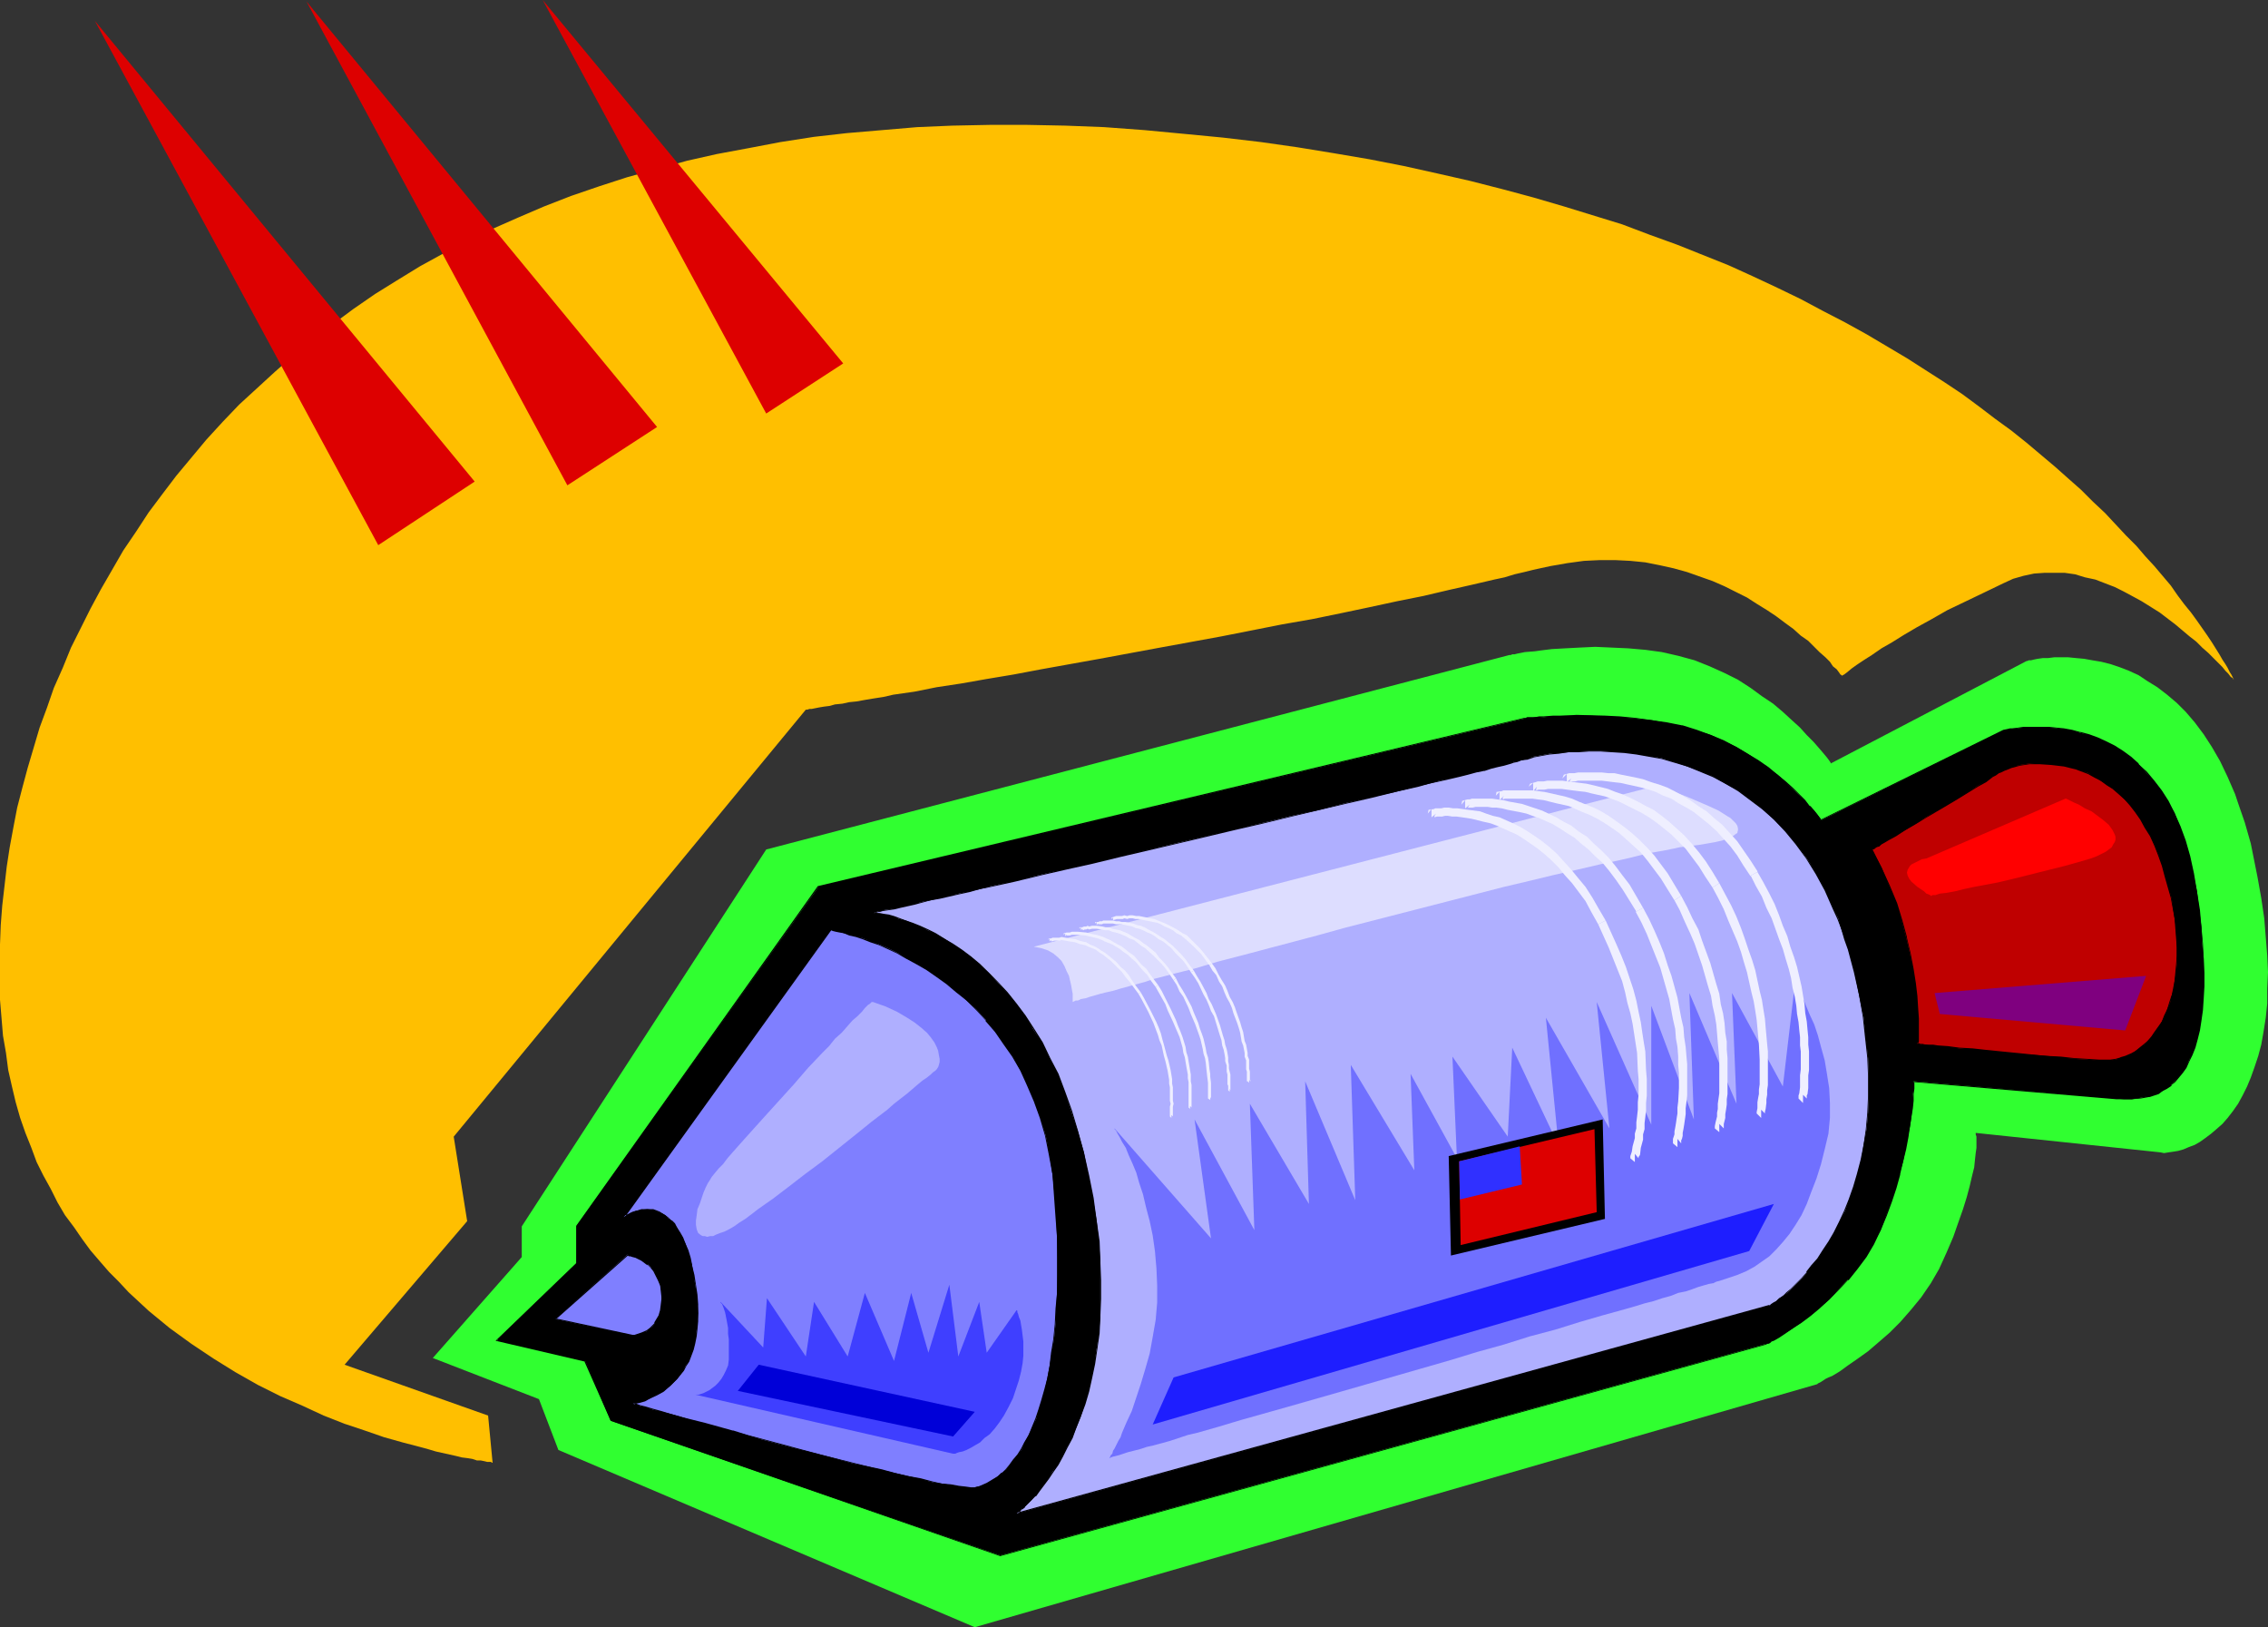 <?xml version="1.0" encoding="UTF-8" standalone="no"?>
<svg
   version="1.0"
   width="129.724mm"
   height="93.049mm"
   id="svg46"
   sodipodi:docname="Space Capsule 17.wmf"
   xmlns:inkscape="http://www.inkscape.org/namespaces/inkscape"
   xmlns:sodipodi="http://sodipodi.sourceforge.net/DTD/sodipodi-0.dtd"
   xmlns="http://www.w3.org/2000/svg"
   xmlns:svg="http://www.w3.org/2000/svg">
  <rect width="100%" height="100%" fill="#333333" stroke="none"/>
  <sodipodi:namedview
     id="namedview46"
     pagecolor="#ffffff"
     bordercolor="#000000"
     borderopacity="0.25"
     inkscape:showpageshadow="2"
     inkscape:pageopacity="0.0"
     inkscape:pagecheckerboard="0"
     inkscape:deskcolor="#d1d1d1"
     inkscape:document-units="mm" />
  <defs
     id="defs1">
    <pattern
       id="WMFhbasepattern"
       patternUnits="userSpaceOnUse"
       width="6"
       height="6"
       x="0"
       y="0" />
  </defs>
  <path
     style="fill:#30ff30;fill-opacity:1;fill-rule:evenodd;stroke:none"
     d="m 112.797,265.053 52.843,-81.455 160.63,-42.021 v 0 h 0.323 l 0.323,-0.162 h 0.485 l 0.646,-0.162 0.808,-0.162 0.808,-0.162 2.101,-0.162 1.131,-0.162 2.586,-0.323 2.909,-0.162 3.07,-0.162 3.394,-0.162 3.555,0.162 3.555,0.162 3.717,0.323 3.555,0.485 3.555,0.808 3.555,0.97 3.232,1.293 3.232,1.455 2.909,1.455 2.747,1.778 2.424,1.778 2.424,1.616 2.101,1.778 1.939,1.778 1.778,1.616 1.454,1.616 1.454,1.455 1.131,1.293 0.97,1.131 0.808,0.97 0.485,0.646 0.323,0.485 v 0.162 0 l 42.339,-22.142 h 0.162 l 0.323,-0.162 h 0.485 l 0.646,-0.162 0.808,-0.162 1.131,-0.162 h 1.131 l 1.293,-0.162 h 3.07 l 1.616,0.162 1.778,0.162 1.778,0.323 1.939,0.323 1.939,0.485 1.939,0.646 2.101,0.808 2.101,0.97 1.939,1.293 2.101,1.293 2.101,1.616 2.101,1.778 1.939,1.939 1.939,2.263 1.939,2.586 1.778,2.748 1.778,3.071 1.616,3.394 1.616,3.717 0.646,1.939 1.454,4.202 0.646,2.263 0.646,2.263 0.485,2.424 0.97,4.849 0.808,4.525 0.646,4.364 0.323,4.04 0.323,4.04 0.162,3.556 -0.162,3.556 v 3.232 l -0.323,3.071 -0.485,3.071 -0.485,2.748 -0.646,2.424 -0.808,2.424 -0.808,2.263 -0.808,1.939 -0.97,1.939 -0.97,1.778 -1.131,1.616 -1.131,1.455 -1.131,1.293 -1.293,1.131 -1.131,0.97 -1.293,0.97 -1.131,0.808 -1.131,0.646 -1.293,0.485 -1.131,0.485 -1.131,0.323 -0.97,0.162 -1.131,0.162 -0.97,0.162 -0.808,-0.162 -39.915,-4.202 v 0.162 0.162 l 0.162,0.485 v 0.646 0.808 0.97 l -0.162,1.131 -0.162,1.455 -0.162,1.616 -0.485,1.939 -0.485,2.101 -0.646,2.424 -0.808,2.586 -0.97,2.748 -1.131,3.232 -1.454,3.394 -1.616,3.556 -1.778,3.071 -2.101,3.071 -2.262,2.748 -2.262,2.586 -2.262,2.263 -2.424,2.101 -2.262,1.939 -2.262,1.616 -2.101,1.455 -1.778,1.293 -1.616,0.97 -0.808,0.323 -0.646,0.323 -0.485,0.323 -0.485,0.323 -0.323,0.162 -0.323,0.162 -0.162,0.162 v 0 l -182.123,52.526 -90.011,-38.303 -4.202,-10.99 -22.947,-8.889 19.23,-21.818 z"
     id="path1" />
  <path
     style="fill:#000000;fill-opacity:1;fill-rule:evenodd;stroke:none"
     d="m 124.593,265.053 52.358,-73.374 152.55,-36.364 h 0.323 l 0.323,-0.162 h 0.485 0.646 l 0.646,-0.162 h 0.808 0.97 l 2.101,-0.162 2.424,-0.162 h 2.586 3.07 l 3.07,0.162 3.232,0.162 3.394,0.323 3.394,0.323 3.394,0.646 3.232,0.646 3.232,0.97 3.07,0.97 2.747,1.293 2.747,1.293 2.424,1.455 2.262,1.455 2.101,1.616 2.101,1.455 1.778,1.616 1.454,1.455 1.454,1.293 1.293,1.293 0.97,1.131 0.97,0.97 0.646,0.808 0.485,0.646 0.162,0.485 0.162,0.162 39.43,-19.394 v 0 h 0.323 l 0.485,-0.162 0.646,-0.162 0.808,-0.162 h 0.97 l 1.131,-0.162 h 1.131 l 1.454,-0.162 h 1.454 l 1.454,0.162 1.616,0.162 1.616,0.162 1.778,0.323 1.778,0.485 1.778,0.485 1.778,0.646 1.939,0.808 1.778,0.97 1.778,1.131 1.778,1.293 1.778,1.455 1.616,1.778 1.616,1.778 1.616,2.101 1.454,2.424 1.454,2.424 1.131,2.909 1.131,3.071 0.97,3.394 0.808,3.717 0.808,3.879 0.485,4.04 0.485,3.717 0.162,3.556 0.323,3.232 v 3.071 2.909 l -0.162,2.748 -0.162,2.424 -0.323,2.263 -0.323,2.101 -0.485,1.939 -0.485,1.616 -0.646,1.616 -0.646,1.455 -0.646,1.293 -0.808,1.131 -0.808,1.131 -0.808,0.808 -0.808,0.808 -0.808,0.646 -0.97,0.646 -0.97,0.485 -1.939,0.646 -1.778,0.323 -1.939,0.323 h -1.778 l -1.616,-0.162 -43.794,-3.717 v 0.808 0.808 l -0.162,1.131 v 1.455 l -0.162,1.616 -0.162,1.939 -0.323,2.101 -0.485,2.263 -0.485,2.586 -0.485,2.586 -0.808,2.748 -0.808,2.909 -0.97,3.071 -1.131,3.071 -1.131,3.071 -1.616,2.909 -1.616,2.748 -1.939,2.748 -1.939,2.263 -2.101,2.263 -1.939,2.101 -2.101,1.778 -1.939,1.616 -1.939,1.455 -1.778,1.293 -1.616,0.97 -1.454,0.97 -1.131,0.646 -0.485,0.162 -0.485,0.323 -0.323,0.162 -0.162,0.162 h -0.162 v 0 l -165.64,45.738 -84.194,-29.091 -5.494,-12.929 -19.069,-4.525 17.13,-16.485 z"
     id="path2" />
  <path
     style="fill:#000000;fill-opacity:1;fill-rule:evenodd;stroke:none"
     d="m 124.755,265.053 v 0 l 52.197,-73.374 v 0.162 l 152.55,-36.526 h 0.323 0.323 0.485 0.646 l 0.646,-0.162 h 0.808 l 0.97,-0.162 h 2.101 l 2.424,-0.162 h 2.586 l 6.141,0.162 3.232,0.162 3.394,0.162 3.394,0.485 3.394,0.646 3.232,0.646 v 0 l 3.232,0.97 2.909,0.97 2.909,1.293 2.586,1.293 2.586,1.455 2.262,1.455 2.101,1.616 1.939,1.455 1.778,1.455 v 0 l 1.616,1.455 1.454,1.293 1.131,1.293 1.131,1.131 h -0.162 l 0.97,1.131 0.646,0.808 0.485,0.646 0.162,0.323 0.323,0.162 39.43,-19.233 v 0 0 l 0.808,-0.162 0.646,-0.162 0.808,-0.162 0.97,-0.162 h 1.131 1.131 l 1.454,-0.162 h 1.454 l 1.454,0.162 h 1.616 l 1.616,0.323 1.778,0.323 1.778,0.323 v 0 l 1.778,0.646 1.778,0.646 1.778,0.808 1.939,0.97 1.778,1.131 1.778,1.293 1.778,1.455 v 0 l 1.616,1.616 v 0 l 1.454,1.939 1.616,2.101 1.454,2.263 1.454,2.586 1.131,2.909 1.131,3.071 0.97,3.394 v -0.162 l 0.808,3.717 0.808,3.879 0.485,4.04 0.485,3.717 0.323,3.556 0.162,3.232 v 3.071 2.909 l -0.162,2.748 -0.162,2.424 -0.323,2.263 -0.323,2.101 -0.485,1.939 v -0.162 l -0.485,1.778 -0.646,1.616 -0.485,1.455 -0.808,1.293 -0.808,1.131 -0.646,0.97 v 0 l -0.808,0.97 -0.808,0.808 v -0.162 l -0.97,0.646 -0.97,0.646 -0.808,0.485 -1.939,0.646 v 0 l -1.778,0.485 -1.939,0.162 h -1.778 l -1.616,-0.162 -43.794,-3.556 -0.162,0.808 v 0.808 1.131 l -0.162,1.455 -0.162,1.616 -0.162,1.939 -0.323,2.101 -0.485,2.263 -0.485,2.586 -0.485,2.586 -0.808,2.748 v 0 l -0.808,2.909 -0.97,2.909 -0.97,3.071 -1.293,3.071 -1.616,3.071 -1.616,2.748 -1.939,2.586 -1.939,2.424 h 0.162 l -2.101,2.263 -2.101,1.939 v 0 l -1.939,1.778 -2.101,1.616 -1.778,1.455 -1.939,1.293 -1.616,1.131 -1.293,0.808 -1.293,0.646 -0.485,0.323 -0.323,0.162 -0.323,0.162 v 0 l -0.323,0.162 v 0.162 0 0 l -165.64,45.738 v 0 l -84.032,-29.253 v 0 l -5.656,-12.929 -19.069,-4.525 v 0.323 l 17.291,-16.647 v -8.081 l -0.162,-0.162 v 8.242 -0.162 l -17.453,16.808 19.392,4.525 h -0.162 l 5.656,12.768 84.194,29.253 165.64,-45.738 v 0 0 l 0.162,-0.162 v 0 h 0.323 l 0.323,-0.162 0.323,-0.323 0.485,-0.162 1.131,-0.646 1.454,-0.97 1.616,-1.131 1.778,-1.131 1.939,-1.455 1.939,-1.616 2.101,-1.939 v 0 l 2.101,-2.101 1.939,-2.101 h 0.162 l 1.939,-2.424 1.939,-2.586 1.616,-2.748 1.454,-3.071 1.293,-3.071 1.131,-3.071 0.97,-2.909 0.808,-2.909 v -0.162 l 0.646,-2.748 0.646,-2.586 0.485,-2.586 0.323,-2.263 0.323,-2.101 0.323,-1.939 0.162,-1.616 v -1.455 l 0.162,-1.131 v -0.808 -0.808 l -0.162,0.162 43.794,3.717 h 1.616 1.778 l 1.939,-0.162 1.778,-0.323 h 0.162 l 1.939,-0.646 0.808,-0.646 0.97,-0.485 0.97,-0.646 v -0.162 l 0.808,-0.646 0.808,-0.97 v 0 l 0.808,-0.97 0.808,-1.131 0.646,-1.455 0.646,-1.293 0.646,-1.616 0.485,-1.778 v 0 l 0.485,-1.939 0.323,-2.101 0.323,-2.263 0.162,-2.424 0.162,-2.748 v -2.909 l -0.162,-3.071 -0.162,-3.232 -0.323,-3.556 -0.323,-3.717 -0.646,-4.04 -0.646,-3.879 -0.808,-3.717 v 0 l -0.97,-3.394 -1.131,-3.071 -1.293,-2.909 -1.293,-2.586 -1.454,-2.263 -1.616,-2.101 -1.616,-1.939 v 0 l -1.778,-1.616 v -0.162 l -1.616,-1.455 -1.778,-1.293 -1.778,-1.131 -1.939,-0.97 -1.778,-0.808 -1.778,-0.646 -1.778,-0.485 h -0.162 l -1.778,-0.485 -1.778,-0.323 -1.616,-0.162 -1.616,-0.162 h -1.454 -1.454 -1.454 -1.131 l -1.131,0.162 -0.97,0.162 h -0.808 l -0.646,0.162 -0.808,0.162 v 0 l -39.43,19.394 v 0 -0.162 0 l -0.323,-0.323 -0.485,-0.646 -0.646,-0.808 -0.808,-0.97 h -0.162 l -0.97,-1.293 -1.131,-1.131 -1.454,-1.455 -1.616,-1.455 v 0 l -1.778,-1.455 -1.939,-1.616 -2.101,-1.455 -2.424,-1.455 -2.424,-1.455 -2.747,-1.455 -2.747,-1.131 -3.07,-1.131 -3.07,-0.97 h -0.162 l -3.232,-0.646 -3.394,-0.485 -3.394,-0.485 -3.394,-0.323 -3.232,-0.162 -6.141,-0.162 -2.586,0.162 h -2.424 l -2.101,0.162 h -0.97 l -0.808,0.162 h -0.646 -0.646 -0.485 l -0.323,0.162 h -0.323 L 176.79,191.517 124.593,264.891 Z"
     id="path3" />
  <path
     style="fill:#afafff;fill-opacity:1;fill-rule:evenodd;stroke:none"
     d="m 188.749,197.335 v 0 h 0.323 0.485 l 0.646,0.162 0.808,0.162 1.131,0.162 0.97,0.323 1.293,0.485 1.454,0.323 1.454,0.646 1.616,0.646 1.616,0.808 1.778,0.808 1.778,0.97 1.939,1.293 1.939,1.293 1.939,1.455 1.939,1.616 1.939,1.778 1.939,2.101 1.939,2.101 1.939,2.424 1.939,2.586 1.778,2.909 1.939,3.071 1.616,3.232 1.778,3.556 1.454,3.879 1.454,4.04 1.454,4.364 1.293,4.525 0.97,5.01 0.97,4.849 0.808,4.849 0.485,4.525 0.323,4.364 v 4.04 4.04 3.879 l -0.323,3.556 -0.485,3.394 -0.485,3.232 -0.646,3.071 -0.646,2.909 -0.808,2.748 -0.808,2.586 -0.97,2.424 -0.97,2.263 -1.131,2.101 -0.97,1.939 -0.97,1.778 -1.131,1.455 -0.97,1.616 -0.97,1.293 -0.97,1.131 -0.808,1.131 -0.808,0.97 -0.808,0.808 -0.646,0.646 -0.646,0.485 -0.485,0.485 -0.323,0.162 -0.162,0.162 -0.162,0.162 162.893,-44.93 v 0 l 0.323,-0.162 0.323,-0.323 0.646,-0.485 0.646,-0.485 0.808,-0.646 0.97,-0.646 0.97,-0.97 0.97,-0.97 1.131,-1.131 1.131,-1.293 1.131,-1.455 1.293,-1.616 1.131,-1.778 1.293,-1.778 1.131,-2.101 1.131,-2.263 1.131,-2.263 0.97,-2.586 0.97,-2.748 0.808,-2.748 0.808,-3.071 0.485,-3.232 0.646,-3.394 0.323,-3.556 0.162,-3.717 v -4.04 l -0.162,-4.04 -0.485,-4.364 -0.485,-4.525 -0.97,-4.687 -0.97,-5.01 -0.646,-2.424 -0.646,-2.424 -0.808,-2.424 -0.808,-2.101 -0.646,-2.263 -0.97,-2.101 -1.778,-3.879 -1.939,-3.717 -2.101,-3.232 -2.262,-3.071 -2.262,-2.748 -2.586,-2.586 -2.424,-2.263 -2.586,-2.101 -2.747,-1.939 -2.747,-1.455 -2.747,-1.616 -2.747,-1.131 -2.747,-0.97 -2.747,-0.97 -2.747,-0.808 -2.747,-0.485 -2.747,-0.485 -2.586,-0.323 -2.586,-0.162 -2.586,-0.162 h -2.424 l -2.424,0.162 -2.101,0.162 -2.101,0.162 -1.939,0.162 -1.778,0.323 -1.778,0.323 -1.454,0.485 -1.293,0.323 -0.646,0.162 -0.808,0.162 -0.97,0.323 -1.131,0.323 -1.454,0.323 -1.293,0.323 -1.616,0.485 -1.616,0.323 -1.778,0.485 -1.939,0.485 -2.101,0.485 -2.101,0.485 -2.262,0.646 -2.262,0.485 -5.01,1.293 -5.171,1.131 -5.656,1.293 -5.656,1.455 -5.979,1.293 -5.979,1.455 -6.302,1.455 -12.282,2.909 -12.443,2.909 -5.979,1.455 -5.818,1.293 -5.656,1.293 -5.333,1.293 -5.171,1.131 -2.424,0.646 -2.262,0.485 -2.262,0.485 -2.101,0.485 -2.101,0.485 -1.939,0.485 -1.778,0.323 -1.778,0.485 -1.454,0.323 -1.454,0.323 -1.293,0.323 -1.131,0.162 -1.131,0.162 -0.808,0.323 h -0.646 l -0.485,0.162 -0.323,0.162 z"
     id="path4" />
  <path
     style="fill:#000000;fill-opacity:1;fill-rule:evenodd;stroke:none"
     d="m 188.749,197.174 v 0.162 0 l 0.323,0.162 h 0.485 l 0.646,0.162 0.808,0.162 1.131,0.162 h -0.162 l 1.131,0.323 1.293,0.323 1.293,0.485 1.616,0.646 1.454,0.646 1.778,0.646 1.616,0.97 1.939,0.97 1.778,1.131 1.939,1.455 1.939,1.455 1.939,1.616 v -0.162 l 2.101,1.939 1.939,1.939 1.939,2.263 h -0.162 l 1.939,2.263 1.939,2.748 1.939,2.748 1.778,3.071 1.778,3.394 1.616,3.394 1.454,3.879 1.616,4.04 1.293,4.364 1.293,4.687 v -0.162 l 0.97,5.01 0.97,4.849 0.808,4.849 0.485,4.525 0.323,4.364 0.162,4.04 v 4.04 l -0.162,3.879 -0.323,3.556 -0.323,3.394 -0.646,3.232 -0.646,3.071 -0.646,2.909 v 0 l -0.808,2.748 -0.808,2.424 -0.97,2.424 -0.97,2.263 -0.97,2.101 -1.131,1.939 -0.97,1.778 -0.97,1.616 -1.131,1.616 -0.97,1.131 -0.97,1.293 -0.808,1.131 v 0 l -0.808,0.808 -0.808,0.808 -0.646,0.646 v 0 l -0.485,0.485 v 0.162 l -0.485,0.323 v 0 l -0.323,0.162 -0.323,0.323 v 0 l -0.323,0.323 163.216,-44.93 v -0.162 0 h 0.323 l 0.485,-0.323 0.485,-0.485 0.646,-0.485 0.808,-0.646 0.97,-0.808 v 0 l 0.97,-0.97 2.101,-2.101 1.131,-1.293 h 0.162 l 1.131,-1.455 1.131,-1.455 1.293,-1.939 1.293,-1.778 1.131,-2.101 1.131,-2.101 0.97,-2.424 1.131,-2.586 0.97,-2.586 0.808,-2.909 v 0 l 0.808,-3.071 0.485,-3.232 0.485,-3.394 0.323,-3.556 0.162,-3.717 v -4.04 l -0.162,-4.04 -0.323,-4.364 -0.646,-4.525 -0.808,-4.687 -0.97,-5.01 -0.646,-2.424 v -0.162 l -0.646,-2.424 -0.808,-2.263 -0.808,-2.263 -0.808,-2.101 -0.808,-2.101 -1.778,-3.879 -1.939,-3.717 -2.262,-3.232 -2.101,-3.071 -2.424,-2.909 v 0 l -2.424,-2.586 -2.586,-2.263 v 0 l -2.586,-2.101 -2.586,-1.778 -2.747,-1.616 -2.747,-1.455 -2.747,-1.293 -2.909,-0.97 -2.747,-0.97 -2.747,-0.646 v 0 l -2.747,-0.646 -2.747,-0.485 -2.586,-0.323 -2.586,-0.162 h -2.586 -2.424 -2.424 l -2.101,0.162 -2.101,0.162 -1.939,0.323 -1.778,0.323 -1.778,0.323 v 0 l -1.454,0.323 v 0 l -1.293,0.323 v 0 l -0.646,0.162 -0.97,0.323 -0.808,0.162 -1.293,0.323 h 0.162 l -1.454,0.323 -1.293,0.323 h -0.162 l -1.454,0.485 v 0 l -1.616,0.323 -1.778,0.485 h -0.162 l -1.939,0.485 h 0.162 l -2.101,0.485 v 0 l -2.101,0.646 v 0 l -2.262,0.485 -2.262,0.485 -5.01,1.293 -5.171,1.131 -5.656,1.455 -11.635,2.748 -5.979,1.455 -6.302,1.293 -12.282,3.071 -12.443,2.748 -5.979,1.455 -5.818,1.293 -5.656,1.455 -5.333,1.131 -5.171,1.293 -2.424,0.485 -2.262,0.485 -2.262,0.646 -2.101,0.323 -2.101,0.485 -1.939,0.485 -1.778,0.485 -1.778,0.323 -1.454,0.323 -1.454,0.323 -1.293,0.323 -1.131,0.323 -1.131,0.162 -0.808,0.162 -0.646,0.162 h -0.485 l -0.323,0.162 h -0.162 v 0.162 h 0.162 0.323 l 0.485,-0.162 0.646,-0.162 0.808,-0.162 1.131,-0.162 1.131,-0.162 1.293,-0.323 1.454,-0.323 1.454,-0.323 1.778,-0.485 1.778,-0.485 1.939,-0.323 2.101,-0.485 2.101,-0.485 2.262,-0.485 2.262,-0.646 2.424,-0.485 5.171,-1.131 5.333,-1.293 5.656,-1.293 5.818,-1.293 5.979,-1.455 12.443,-2.909 12.282,-2.909 6.302,-1.455 5.979,-1.455 11.635,-2.748 5.656,-1.293 5.171,-1.293 5.01,-1.131 2.262,-0.646 2.262,-0.485 v 0 l 2.101,-0.485 v 0 l 2.101,-0.485 v 0 l 1.939,-0.485 v 0 l 1.778,-0.485 1.616,-0.323 h 0.162 l 1.454,-0.485 v 0 l 1.293,-0.323 1.454,-0.323 v 0 l 1.131,-0.323 0.97,-0.323 0.808,-0.162 0.808,-0.323 h -0.162 l 1.293,-0.162 h 0.162 l 1.454,-0.485 h -0.162 l 1.778,-0.323 1.778,-0.323 1.939,-0.162 2.101,-0.323 h 2.101 l 2.424,-0.162 h 2.424 l 2.586,0.162 2.586,0.162 2.586,0.323 2.747,0.485 2.747,0.485 v 0 l 2.747,0.808 2.747,0.808 2.747,1.131 2.747,1.131 2.747,1.455 2.747,1.616 2.586,1.939 2.586,1.939 v 0 l 2.586,2.263 2.424,2.586 v 0 l 2.262,2.748 2.262,3.071 2.101,3.394 1.939,3.556 1.778,4.04 0.97,2.101 0.808,2.101 0.646,2.263 0.808,2.263 0.646,2.424 v 0 l 0.646,2.424 1.131,5.01 0.808,4.687 0.485,4.525 0.485,4.364 0.162,4.04 v 4.04 l -0.162,3.717 -0.323,3.556 -0.485,3.394 -0.646,3.232 -0.808,3.071 v 0 l -0.808,2.748 -0.97,2.748 -0.97,2.424 -1.131,2.424 -1.131,2.263 -1.131,1.939 -1.293,1.939 -1.131,1.778 -1.293,1.455 -1.131,1.455 h 0.162 l -1.131,1.293 -2.262,2.263 -0.97,0.808 v 0 l -0.808,0.808 -0.808,0.485 -0.646,0.646 -0.646,0.323 -0.485,0.323 -0.162,0.162 -0.162,0.162 v -0.162 l -162.731,44.93 0.162,0.162 v 0 0 l 0.323,-0.162 0.323,-0.323 v 0 l 0.323,-0.485 v 0.162 l 0.646,-0.485 v -0.162 l 0.646,-0.646 0.808,-0.808 0.808,-0.808 h 0.162 l 0.808,-1.131 0.97,-1.293 0.97,-1.293 0.97,-1.455 1.131,-1.616 0.97,-1.778 0.97,-1.939 1.131,-2.101 0.808,-2.263 0.97,-2.424 0.97,-2.586 0.808,-2.748 v 0 l 0.646,-2.909 0.646,-3.071 0.485,-3.232 0.485,-3.394 0.162,-3.556 0.162,-3.879 v -4.04 l -0.162,-4.04 -0.162,-4.364 -0.646,-4.525 -0.646,-4.849 -0.97,-4.849 -1.131,-5.01 v 0 l -1.293,-4.687 -1.293,-4.364 -1.454,-4.04 -1.454,-3.879 -1.778,-3.394 -1.616,-3.394 -1.939,-3.071 -1.778,-2.748 -1.939,-2.586 -1.939,-2.424 v 0 l -2.101,-2.263 -1.939,-1.939 -1.939,-1.939 v 0 l -1.939,-1.616 -1.939,-1.455 -1.939,-1.293 -1.939,-1.131 -1.778,-1.131 -1.616,-0.808 -1.778,-0.808 -1.616,-0.646 -1.454,-0.485 -1.293,-0.485 -1.293,-0.485 -1.131,-0.323 v 0 l -1.131,-0.162 -0.808,-0.162 h -0.646 l -0.485,-0.162 h -0.323 v 0 0.162 z"
     id="path5" />
  <path
     style="fill:#7f7fff;fill-opacity:1;fill-rule:evenodd;stroke:none"
     d="m 134.774,263.113 44.763,-62.061 h 0.162 0.323 l 0.646,0.162 0.808,0.162 0.97,0.323 1.293,0.323 1.454,0.323 1.454,0.485 1.616,0.646 1.778,0.646 1.939,0.808 1.939,0.97 2.101,1.131 2.101,1.131 2.101,1.293 2.262,1.455 2.101,1.616 2.262,1.778 2.101,1.939 2.101,1.939 2.101,2.263 1.939,2.424 1.939,2.586 1.939,2.909 1.616,2.909 1.616,3.232 1.454,3.394 1.293,3.717 1.131,3.879 0.808,4.04 0.646,4.364 0.485,4.687 0.323,4.525 0.162,4.364 0.162,4.202 v 3.879 l -0.162,3.879 -0.162,3.394 -0.162,3.394 -0.323,3.232 -0.485,2.909 -0.485,2.909 -0.485,2.586 -0.485,2.424 -0.646,2.263 -0.646,2.101 -0.646,2.101 -0.808,1.778 -0.808,1.616 -0.808,1.616 -0.646,1.455 -0.97,1.293 -0.808,1.131 -0.808,0.97 -0.808,0.97 -0.97,0.808 -0.808,0.646 -0.808,0.646 -0.808,0.485 -0.646,0.485 -1.454,0.485 -1.293,0.323 -0.323,0.162 h -0.485 l -1.131,-0.162 -1.454,-0.162 -1.778,-0.323 -1.939,-0.323 -2.101,-0.323 -2.424,-0.646 -2.747,-0.646 -2.747,-0.646 -2.909,-0.646 -3.07,-0.808 -3.232,-0.646 -6.464,-1.778 -6.626,-1.616 -6.626,-1.778 -3.232,-0.97 -3.07,-0.808 -2.909,-0.808 -2.909,-0.808 -2.747,-0.646 -2.424,-0.808 -2.262,-0.646 -2.101,-0.485 -1.939,-0.485 -1.454,-0.485 -1.293,-0.323 -0.808,-0.323 h -0.323 l -0.323,-0.162 h -0.162 v 0 h 0.162 l 0.646,-0.162 0.808,-0.162 0.97,-0.323 1.293,-0.485 1.454,-0.808 1.454,-0.808 1.454,-1.131 1.454,-1.455 1.293,-1.778 0.485,-0.97 0.646,-1.131 0.485,-1.131 0.485,-1.293 0.323,-1.293 0.323,-1.616 0.162,-1.455 0.162,-1.778 0.162,-1.778 -0.162,-1.939 -0.162,-2.101 -0.323,-2.101 -0.323,-2.101 -0.323,-1.939 -0.485,-1.778 -0.485,-1.616 -0.485,-1.455 -0.646,-1.293 -0.646,-1.131 -0.485,-0.97 -0.646,-0.808 -0.646,-0.808 -0.646,-0.485 -0.646,-0.646 -1.293,-0.646 -1.454,-0.485 -1.131,-0.162 -1.293,0.162 -0.97,0.162 -0.97,0.323 -0.808,0.485 -0.646,0.323 -0.323,0.162 z"
     id="path6" />
  <path
     style="fill:#000000;fill-opacity:1;fill-rule:evenodd;stroke:none"
     d="m 134.774,263.113 0.162,0.162 44.763,-62.223 h -0.162 0.162 l 0.323,0.162 0.646,0.162 0.808,0.162 0.97,0.162 v 0 l 1.131,0.485 1.454,0.323 1.454,0.485 1.616,0.646 1.939,0.646 1.778,0.808 2.101,0.97 1.939,1.131 2.101,1.131 2.262,1.293 2.101,1.455 2.262,1.616 2.101,1.778 2.262,1.778 v 0 l 2.101,2.101 2.101,2.263 h -0.162 l 2.101,2.424 1.778,2.586 1.939,2.748 1.778,3.071 1.454,3.232 1.454,3.394 1.293,3.556 1.131,3.879 v 0 l 0.808,4.04 0.808,4.364 0.323,4.687 0.323,4.525 0.323,4.364 v 4.202 3.879 3.879 l -0.323,3.394 -0.162,3.394 -0.323,3.232 -0.485,2.909 -0.323,2.909 -0.485,2.586 -0.646,2.424 -0.646,2.263 v 0 l -0.646,2.101 -0.646,1.939 -0.808,1.939 -0.646,1.616 -0.97,1.616 -0.646,1.293 -0.808,1.293 -0.97,1.131 -0.808,1.131 v 0 l -0.808,0.97 -0.808,0.808 v -0.162 l -0.808,0.808 -0.808,0.485 -0.808,0.485 -0.808,0.485 -1.454,0.646 h 0.162 l -1.293,0.323 h -0.323 -0.485 l -1.131,-0.162 -1.454,-0.162 -1.778,-0.323 -1.939,-0.162 -2.101,-0.485 -2.424,-0.646 -2.747,-0.485 -2.747,-0.646 -2.909,-0.808 -3.07,-0.646 -3.232,-0.808 -6.464,-1.616 v 0 l -6.626,-1.778 -6.626,-1.778 -3.07,-0.808 -3.07,-0.97 h -0.162 l -2.909,-0.808 v 0 l -2.909,-0.808 -2.586,-0.646 -2.586,-0.646 -2.262,-0.646 -2.101,-0.646 -1.778,-0.485 -1.616,-0.485 -1.293,-0.323 -0.808,-0.323 v 0 h -0.323 l -0.323,-0.162 v 0 h -0.162 v 0 0.323 h 0.162 l 0.646,-0.162 0.808,-0.162 v 0 l 1.131,-0.323 1.131,-0.646 1.454,-0.646 1.454,-0.808 1.454,-1.293 v 0 l 1.454,-1.455 v 0 l 1.454,-1.778 0.485,-0.97 0.646,-0.97 0.485,-1.293 0.485,-1.293 0.323,-1.293 v 0 l 0.323,-1.616 0.162,-1.455 0.162,-1.778 v -1.778 -1.939 l -0.162,-2.101 -0.323,-2.101 -0.323,-2.101 -0.485,-1.939 v -0.162 l -0.323,-1.616 -0.485,-1.616 -0.646,-1.455 -0.485,-1.293 -0.646,-1.131 -0.646,-0.97 -0.485,-0.97 -0.646,-0.646 h -0.162 l -0.646,-0.646 v 0 l -0.646,-0.485 -1.293,-0.808 -1.293,-0.485 h -0.162 -1.131 -1.293 l -0.97,0.323 h -0.162 l -0.97,0.323 -0.646,0.323 -0.646,0.323 -0.485,0.323 v 0.162 0.162 l 0.162,-0.162 v 0 l 0.485,-0.162 0.485,-0.323 0.808,-0.485 0.97,-0.323 v 0 l 0.97,-0.162 1.293,-0.162 1.131,0.162 v 0 l 1.293,0.323 1.293,0.808 0.808,0.485 v 0 l 0.646,0.646 h -0.162 l 0.646,0.646 0.646,0.808 0.646,1.131 0.485,1.131 0.646,1.293 0.485,1.293 0.485,1.616 0.485,1.778 v 0 l 0.323,1.939 0.485,2.101 0.162,2.101 0.162,2.101 0.162,1.939 -0.162,1.778 v 1.778 l -0.323,1.455 -0.323,1.616 v -0.162 l -0.323,1.293 -0.485,1.293 -0.485,1.293 -0.485,1.131 -0.646,0.97 -1.293,1.616 v 0 l -1.454,1.455 v 0 l -1.454,1.131 -1.454,0.97 -1.293,0.646 -1.293,0.485 -1.131,0.323 h 0.162 l -0.808,0.162 -0.646,0.162 h -0.162 v 0.323 0 0 h 0.162 0.323 l 0.323,0.162 h -0.162 l 0.97,0.162 1.293,0.485 1.454,0.323 1.778,0.646 2.101,0.485 2.262,0.646 2.586,0.808 2.586,0.646 2.909,0.808 h 0.162 l 2.909,0.808 v 0 l 3.07,0.808 3.232,0.808 6.464,1.778 6.626,1.778 h 0.162 l 6.464,1.616 3.232,0.808 3.07,0.808 2.909,0.646 2.747,0.646 2.747,0.646 2.424,0.485 2.101,0.485 1.939,0.323 1.778,0.323 1.454,0.162 1.131,0.162 h 0.485 l 0.323,-0.162 1.293,-0.323 v 0 l 1.454,-0.485 0.808,-0.485 0.808,-0.485 0.808,-0.646 0.808,-0.646 v -0.162 l 0.808,-0.808 0.808,-0.808 h 0.162 l 0.808,-1.131 0.808,-1.131 0.808,-1.293 0.808,-1.455 0.808,-1.455 0.808,-1.616 0.646,-1.939 0.808,-1.939 0.646,-2.263 v 0 l 0.646,-2.263 0.485,-2.424 0.485,-2.586 0.485,-2.909 0.323,-2.909 0.323,-3.232 0.323,-3.394 0.162,-3.394 0.162,-3.879 v -3.879 l -0.162,-4.202 -0.162,-4.364 -0.323,-4.525 -0.485,-4.687 -0.646,-4.364 -0.97,-4.04 v 0 l -0.97,-3.879 -1.293,-3.717 -1.454,-3.394 -1.616,-3.232 -1.778,-3.071 -1.778,-2.748 -1.939,-2.586 -1.939,-2.424 h -0.162 l -2.101,-2.263 -2.101,-2.101 v 0 l -2.101,-1.939 -2.262,-1.778 -2.101,-1.616 -2.101,-1.455 -2.262,-1.293 -2.101,-1.131 -2.101,-0.97 -1.939,-0.97 -1.939,-0.808 -1.778,-0.808 -1.616,-0.485 -1.454,-0.646 -1.454,-0.323 -1.131,-0.323 h -0.162 l -0.97,-0.323 -0.808,-0.162 -0.646,-0.162 h -0.323 -0.162 l -44.925,62.223 0.162,0.162 z"
     id="path7" />
  <path
     style="fill:#7f7fff;fill-opacity:1;fill-rule:evenodd;stroke:none"
     d="m 120.069,285.094 15.514,-13.899 h 0.162 l 0.162,0.162 h 0.485 l 0.485,0.162 0.485,0.162 1.293,0.646 0.646,0.485 0.808,0.485 0.646,0.646 0.646,0.808 0.485,0.808 0.485,0.97 0.323,1.131 0.323,1.455 v 1.455 1.293 l -0.162,1.293 -0.323,1.131 -0.485,0.97 -0.485,0.808 -0.485,0.646 -0.646,0.485 -0.485,0.485 -1.293,0.485 -0.97,0.323 h -0.485 l -0.323,0.162 h -0.162 z"
     id="path8" />
  <path
     style="fill:#000000;fill-opacity:1;fill-rule:evenodd;stroke:none"
     d="m 120.069,284.932 0.162,0.162 15.514,-13.738 h -0.162 0.162 l 0.162,0.162 h 0.485 -0.162 l 0.485,0.162 0.646,0.162 1.293,0.646 0.646,0.485 0.646,0.485 v -0.162 l 0.646,0.646 v 0 l 0.646,0.808 0.485,0.97 0.485,0.97 0.485,1.131 v -0.162 l 0.162,1.455 0.162,1.455 -0.162,1.293 -0.162,1.293 v 0 l -0.323,1.131 -0.485,0.808 -0.485,0.808 h 0.162 l -0.646,0.646 -0.485,0.485 v 0 l -0.646,0.485 -1.131,0.485 -0.97,0.323 v 0 l -0.485,0.162 h -0.323 -0.162 l -16.645,-3.556 -0.162,0.162 16.806,3.717 h 0.162 l 0.323,-0.162 h 0.485 0.162 l 0.97,-0.323 1.131,-0.646 0.646,-0.323 v -0.162 l 0.485,-0.485 0.646,-0.646 0.485,-0.808 0.485,-0.97 0.323,-0.97 v -0.162 l 0.162,-1.293 v -1.293 -1.455 l -0.323,-1.455 v 0 l -0.323,-1.131 -0.485,-0.97 -0.646,-0.97 -0.485,-0.646 h -0.162 l -0.646,-0.646 v -0.162 l -0.646,-0.485 -0.808,-0.485 -1.131,-0.646 -0.646,-0.162 -0.485,-0.162 v 0 h -0.485 -0.162 -0.162 l -15.675,13.899 z"
     id="path9" />
  <path
     style="fill:#bf0000;fill-opacity:1;fill-rule:evenodd;stroke:none"
     d="m 404.646,183.598 v 0 l 0.323,-0.162 0.323,-0.162 0.323,-0.162 0.485,-0.323 0.646,-0.323 0.646,-0.485 0.808,-0.485 1.616,-0.97 2.101,-1.131 2.101,-1.293 2.262,-1.455 4.686,-2.748 2.262,-1.293 2.262,-1.455 1.939,-1.293 1.778,-0.97 1.616,-1.131 0.646,-0.323 0.485,-0.323 0.646,-0.323 0.646,-0.323 1.616,-0.646 1.778,-0.485 2.101,-0.323 h 2.262 l 2.424,0.162 2.747,0.323 2.586,0.646 2.747,0.97 1.293,0.808 1.293,0.808 1.293,0.808 1.454,0.97 1.131,0.97 1.293,1.293 1.293,1.293 1.131,1.455 1.131,1.616 0.97,1.616 1.131,1.939 0.808,1.939 0.97,2.263 0.808,2.263 0.646,2.263 0.646,2.424 0.646,2.263 0.646,4.364 0.323,2.101 0.162,4.202 v 1.778 1.939 l -0.162,1.778 -0.323,1.778 -0.162,1.616 -0.485,1.616 -0.323,1.455 -0.646,1.455 -0.485,1.293 -0.646,1.293 -0.646,1.131 -0.808,1.131 -0.808,1.131 -0.808,0.808 -0.808,0.97 -0.97,0.646 -0.97,0.646 -0.97,0.646 -1.131,0.485 -0.97,0.323 -1.131,0.323 -1.131,0.162 h -1.131 -1.293 l -2.586,-0.162 -2.747,-0.162 -2.909,-0.323 -3.232,-0.323 -6.464,-0.485 -6.464,-0.646 -2.909,-0.323 -2.909,-0.162 -2.424,-0.323 -2.262,-0.162 -0.97,-0.162 h -0.808 l -0.808,-0.162 h -0.646 -0.485 l -0.323,-0.162 h -0.323 v -0.162 l 0.162,-0.323 v -1.616 -0.646 -0.808 -1.939 l -0.162,-2.263 -0.162,-2.586 -0.323,-2.748 -0.485,-3.071 -0.646,-3.394 -0.808,-3.394 -0.97,-3.717 -1.131,-3.717 -1.616,-3.879 -1.616,-3.879 z"
     id="path10" />
  <path
     style="fill:#000000;fill-opacity:1;fill-rule:evenodd;stroke:none"
     d="m 404.808,183.598 h -0.162 0.162 v 0 h 0.162 l 0.323,-0.162 0.323,-0.323 0.646,-0.162 0.485,-0.485 0.646,-0.323 0.808,-0.485 1.778,-0.97 1.939,-1.293 2.262,-1.293 2.101,-1.293 4.686,-2.748 2.424,-1.455 2.101,-1.293 2.101,-1.293 1.778,-0.97 1.454,-1.131 0.646,-0.323 0.646,-0.485 0.485,-0.162 0.646,-0.323 1.616,-0.646 v 0 l 1.778,-0.485 2.101,-0.323 h 2.262 l 2.424,0.162 2.747,0.323 2.586,0.646 v 0 l 2.586,0.97 1.454,0.808 1.293,0.646 1.293,0.97 1.293,0.808 v 0 l 1.293,1.131 1.293,1.131 1.131,1.293 v 0 l 1.131,1.455 1.131,1.616 0.97,1.778 1.131,1.778 0.97,2.101 0.808,2.101 0.808,2.263 0.646,2.424 0.646,2.263 v 0 l 0.646,2.263 0.808,4.364 0.162,2.101 0.323,4.202 v 1.778 l -0.162,1.939 -0.162,1.778 -0.162,1.778 -0.323,1.616 -0.323,1.616 v -0.162 l -0.485,1.455 -0.485,1.616 -0.646,1.293 -0.485,1.293 -0.808,1.131 -0.808,1.131 -0.646,0.97 v 0 l -0.808,0.97 -0.97,0.808 v 0 l -0.808,0.646 -0.97,0.808 -0.97,0.485 -1.131,0.485 -1.131,0.323 h 0.162 l -1.131,0.323 -1.131,0.162 h -1.131 -1.293 l -2.586,-0.162 -2.747,-0.162 -2.909,-0.323 -3.232,-0.162 -6.464,-0.646 -6.464,-0.646 -2.909,-0.323 -2.909,-0.162 -2.424,-0.323 -2.262,-0.162 -0.97,-0.162 h -0.808 -0.808 l -0.646,-0.162 h -0.485 l -0.323,-0.162 h -0.323 l 0.162,0.162 v -0.162 l 0.162,-0.323 v -1.616 -0.646 -0.808 -1.939 l -0.162,-2.263 -0.162,-2.586 -0.323,-2.748 -0.485,-3.071 -0.646,-3.394 -0.808,-3.394 v -0.162 l -0.97,-3.556 -1.131,-3.717 -1.616,-3.879 -1.778,-3.879 -1.939,-3.879 h -0.323 l 2.101,4.04 1.778,3.879 1.454,3.879 1.293,3.717 0.97,3.556 v 0 l 0.808,3.394 0.485,3.394 0.485,3.071 0.323,2.748 0.162,2.586 0.162,2.263 v 1.939 0.808 0.646 1.616 0.323 0.323 h 0.323 0.323 l 0.485,0.162 h 0.646 l 0.808,0.162 h 0.808 l 0.97,0.162 2.262,0.162 2.424,0.162 2.909,0.323 2.909,0.323 6.464,0.646 6.464,0.485 3.232,0.323 2.909,0.162 2.747,0.162 2.586,0.323 h 1.293 1.131 l 1.131,-0.323 1.131,-0.162 v 0 l 1.131,-0.323 0.97,-0.485 0.97,-0.646 1.131,-0.646 0.808,-0.646 v -0.162 l 0.97,-0.808 0.808,-0.97 v 0 l 0.808,-0.97 0.808,-1.131 0.646,-1.131 0.646,-1.293 0.485,-1.455 0.485,-1.455 0.485,-1.455 v 0 l 0.485,-1.616 0.162,-1.616 0.323,-1.778 v -1.778 l 0.162,-1.939 v -1.778 l -0.162,-4.202 -0.323,-2.101 -0.808,-4.364 -0.485,-2.263 v 0 l -0.646,-2.424 -0.646,-2.424 -0.97,-2.263 -0.808,-2.101 -0.97,-2.101 -0.97,-1.778 -0.97,-1.778 -1.131,-1.616 -1.293,-1.455 v 0 l -1.131,-1.293 -1.293,-1.131 -1.293,-1.131 v 0 l -1.293,-0.97 -1.293,-0.808 -1.293,-0.808 -1.454,-0.646 -2.586,-1.131 h -0.162 l -2.586,-0.646 -2.747,-0.323 -2.424,-0.162 -2.262,0.162 -2.101,0.323 -1.778,0.323 h -0.162 l -1.616,0.646 -0.646,0.323 -0.485,0.323 -0.646,0.323 -0.646,0.485 -1.454,0.97 -1.778,1.131 -2.101,1.293 -2.101,1.293 -2.424,1.293 -4.525,2.909 -2.262,1.293 -2.262,1.293 -1.939,1.131 -1.778,1.131 -0.646,0.323 -0.808,0.485 -0.485,0.323 -0.485,0.323 -0.485,0.162 -0.323,0.162 -0.162,0.162 -0.162,0.162 z"
     id="path11" />
  <path
     style="fill:#7070ff;fill-opacity:1;fill-rule:evenodd;stroke:none"
     d="m 239.814,315.154 0.162,-0.162 v -0.162 l 0.162,-0.323 0.323,-0.323 0.162,-0.646 0.323,-0.485 0.323,-0.646 0.485,-0.97 0.485,-0.808 0.323,-0.97 0.97,-2.263 1.131,-2.424 0.97,-2.909 0.97,-2.909 0.97,-3.232 0.97,-3.394 0.646,-3.556 0.646,-3.717 0.323,-3.717 v -3.717 l -0.162,-3.717 -0.323,-3.717 -0.485,-3.394 -0.646,-3.071 -0.808,-3.071 -0.646,-2.748 -0.808,-2.424 -0.646,-2.263 -0.808,-1.939 -0.808,-1.778 -0.646,-1.616 -0.808,-1.293 -0.485,-0.97 -0.485,-0.808 -0.323,-0.646 -0.323,-0.323 v -0.162 l 20.846,23.758 -3.555,-25.697 12.928,23.919 -0.97,-27.313 12.766,21.657 -0.808,-26.505 10.827,25.697 -0.97,-29.253 13.736,22.788 -0.808,-20.849 10.019,18.263 -0.97,-21.98 11.958,17.293 0.97,-19.233 10.019,21.172 -2.747,-27.637 13.736,23.919 -2.747,-27.313 11.797,26.505 v -25.697 l 9.211,24.566 -0.97,-27.313 10.181,23.919 -0.97,-23.919 10.989,20.202 2.586,-21.98 v 0 l 0.162,0.162 0.162,0.162 0.162,0.323 0.323,0.485 0.162,0.485 0.808,1.293 0.646,1.616 0.808,1.939 0.97,2.101 0.808,2.424 0.646,2.424 0.808,2.909 0.485,2.909 0.485,3.071 0.162,3.232 v 3.232 l -0.323,3.394 -0.808,3.394 -0.808,3.232 -0.97,3.071 -1.131,2.909 -0.97,2.586 -1.131,2.424 -1.293,2.101 -1.293,1.939 -1.454,1.778 -1.454,1.616 -1.454,1.455 -1.616,1.131 -1.616,1.131 -1.778,0.97 -1.939,0.808 -1.939,0.646 -1.939,0.646 -0.646,0.162 -0.646,0.323 -0.97,0.162 -1.131,0.323 -1.131,0.323 -1.293,0.485 -1.454,0.485 -1.616,0.323 -1.616,0.646 -1.778,0.485 -1.939,0.646 -1.939,0.485 -2.101,0.646 -2.262,0.646 -4.686,1.293 -5.01,1.455 -5.171,1.616 -5.494,1.455 -5.656,1.778 -5.818,1.616 -5.818,1.778 -11.797,3.394 -11.797,3.394 -5.656,1.616 -5.656,1.616 -5.171,1.455 -5.171,1.455 -4.848,1.455 -2.262,0.646 -2.262,0.646 -2.101,0.485 -1.939,0.646 -1.939,0.646 -1.778,0.485 -1.778,0.485 -1.454,0.323 -1.454,0.485 -1.293,0.323 -1.293,0.323 -0.97,0.323 -0.97,0.323 -0.646,0.162 -0.646,0.162 -0.485,0.162 -0.162,0.162 z"
     id="path12" />
  <path
     style="fill:#3f3fff;fill-opacity:1;fill-rule:evenodd;stroke:none"
     d="m 150.288,301.417 h 0.162 0.162 0.485 l 0.485,-0.162 0.485,-0.162 0.646,-0.323 0.646,-0.323 0.646,-0.485 0.646,-0.485 0.646,-0.646 0.646,-0.808 0.485,-0.808 0.485,-0.97 0.485,-1.131 0.162,-1.293 v -1.455 -1.455 -1.455 l -0.162,-1.131 v -1.293 l -0.323,-1.778 -0.162,-0.808 -0.162,-0.808 -0.323,-0.97 -0.323,-0.808 -0.323,-0.323 v -0.162 l 9.211,9.859 0.808,-10.667 8.403,12.606 1.778,-11.798 7.272,11.798 3.717,-13.737 6.302,14.707 3.717,-14.707 3.717,12.929 4.525,-14.707 1.939,15.515 4.525,-11.798 1.616,10.99 6.464,-9.212 0.162,0.162 v 0.323 l 0.162,0.323 0.162,0.646 0.323,0.808 0.162,0.97 0.162,0.97 0.162,1.293 0.162,1.293 v 1.455 1.616 l -0.162,1.616 -0.323,1.778 -0.485,1.939 -0.646,1.939 -0.646,1.939 -0.97,1.939 -0.97,1.778 -0.97,1.455 -0.97,1.293 -1.131,1.293 -1.131,0.808 -0.97,0.97 -1.131,0.646 -0.808,0.485 -0.97,0.485 -0.808,0.323 -0.808,0.162 -0.485,0.162 -0.323,0.162 h -0.323 -0.162 z"
     id="path13" />
  <path
     style="fill:#ddddff;fill-opacity:1;fill-rule:evenodd;stroke:none"
     d="M 223.493,204.608 357.944,169.86 h 0.162 l 0.323,0.162 0.323,0.162 0.646,0.162 0.646,0.162 0.808,0.323 1.939,0.646 2.101,0.808 4.525,1.939 2.101,0.97 1.778,1.131 0.808,0.485 0.646,0.646 0.485,0.485 0.323,0.485 0.162,0.646 v 0.323 l -0.162,0.646 -0.485,0.323 -0.646,0.485 -0.97,0.323 -1.131,0.485 -1.454,0.323 -1.778,0.323 -1.939,0.323 -1.293,0.162 -1.293,0.162 -1.454,0.162 -1.454,0.323 -1.616,0.323 -1.778,0.323 -1.939,0.323 -1.939,0.485 -1.939,0.485 -2.101,0.485 -4.525,0.97 -4.848,1.131 -5.01,1.131 -5.333,1.293 -5.494,1.293 -5.656,1.455 -5.656,1.455 -23.27,5.98 -5.818,1.616 -5.494,1.455 -5.494,1.455 -5.494,1.455 -5.01,1.293 -4.848,1.455 -4.525,1.131 -4.363,1.131 -1.939,0.646 -1.778,0.485 -1.778,0.485 -1.778,0.485 -1.616,0.485 -1.454,0.323 -1.293,0.323 -1.131,0.323 -1.131,0.323 -0.97,0.323 -0.97,0.162 -0.646,0.323 h -0.485 l -0.323,0.162 -0.323,0.162 v 0 -1.778 l -0.162,-0.808 -0.162,-0.97 -0.485,-2.101 -0.485,-0.97 -0.485,-1.131 -0.646,-1.131 -0.808,-0.808 -0.97,-0.808 -1.131,-0.646 -1.454,-0.485 z"
     id="path14" />
  <path
     style="fill:#afafff;fill-opacity:1;fill-rule:evenodd;stroke:none"
     d="m 188.749,216.568 h -0.323 l -0.323,0.323 -0.485,0.323 -0.646,0.646 -0.646,0.808 -0.97,0.97 -1.131,0.97 -1.131,1.293 -1.131,1.293 -1.454,1.293 -1.293,1.616 -1.454,1.455 -3.07,3.232 -3.07,3.556 -6.302,6.95 -2.909,3.232 -1.454,1.616 -1.293,1.455 -1.293,1.455 -1.131,1.293 -0.97,1.293 -0.97,0.97 -0.808,0.97 -0.646,0.808 -0.485,0.808 -0.323,0.485 -0.485,0.97 -0.485,1.131 -0.808,2.424 -0.485,1.131 -0.162,1.293 -0.162,1.131 v 0.97 l 0.162,0.97 0.323,0.808 0.646,0.485 0.323,0.162 h 0.485 l 0.485,0.162 0.646,-0.162 h 0.646 l 0.646,-0.323 0.808,-0.323 0.97,-0.323 0.97,-0.485 1.131,-0.646 1.131,-0.808 1.293,-0.808 1.293,-0.97 1.454,-1.131 1.616,-1.131 1.616,-1.131 3.394,-2.586 3.555,-2.748 3.717,-2.748 7.272,-5.818 3.394,-2.748 3.394,-2.586 1.454,-1.293 1.454,-1.131 1.454,-1.131 1.131,-0.97 1.131,-0.97 0.97,-0.808 0.97,-0.646 0.808,-0.646 0.485,-0.485 0.485,-0.323 0.323,-0.323 v 0 l 0.323,-0.485 0.162,-0.485 0.162,-0.646 v -0.646 l -0.162,-0.808 -0.162,-0.97 -0.323,-0.808 -0.485,-0.97 -0.808,-1.131 -0.808,-0.97 -1.293,-1.131 -1.454,-1.131 -1.778,-1.131 -1.939,-1.131 -2.424,-1.131 z"
     id="path15" />
  <path
     style="fill:#ff0000;fill-opacity:1;fill-rule:evenodd;stroke:none"
     d="m 416.443,185.537 30.058,-12.929 v 0 h 0.162 l 0.323,0.162 0.323,0.162 0.97,0.485 1.131,0.485 1.293,0.808 1.454,0.646 1.293,0.97 1.293,0.97 1.131,0.97 0.808,1.131 0.485,0.97 0.162,0.485 v 0.646 l -0.162,0.485 -0.323,0.485 -0.323,0.646 -0.646,0.485 -0.646,0.485 -0.97,0.485 -0.97,0.485 -1.293,0.485 -2.747,0.808 -2.909,0.808 -5.818,1.455 -5.818,1.455 -2.747,0.646 -2.586,0.485 -2.586,0.485 -2.262,0.485 -1.939,0.485 -1.778,0.323 -1.454,0.162 -0.485,0.162 -0.485,0.162 h -0.485 -0.162 l -0.162,0.162 h -0.162 l -0.162,-0.162 -0.323,-0.162 -0.485,-0.162 -0.485,-0.485 -1.454,-0.97 -1.293,-1.131 -0.485,-0.646 -0.323,-0.646 -0.162,-0.646 0.162,-0.646 0.485,-0.808 0.323,-0.323 0.323,-0.162 0.646,-0.323 0.646,-0.323 0.646,-0.323 z"
     id="path16" />
  <path
     style="fill:#1e1eff;fill-opacity:1;fill-rule:evenodd;stroke:none"
     d="m 253.712,297.7 129.765,-37.495 -5.333,10.182 -128.957,37.495 z"
     id="path17" />
  <path
     style="fill:#0000d8;fill-opacity:1;fill-rule:evenodd;stroke:none"
     d="m 164.024,294.952 46.702,10.182 -4.686,5.333 -46.541,-9.859 z"
     id="path18" />
  <path
     style="fill:#efefff;fill-opacity:1;fill-rule:evenodd;stroke:none"
     d="m 309.464,176.648 0.97,-0.808 -0.323,0.485 v 0.323 l 0.485,-0.162 h 0.485 0.646 l 0.646,-0.162 h 0.646 l 0.97,0.162 h 0.97 l 1.131,0.162 1.131,0.162 0.97,0.162 1.293,0.323 1.293,0.323 1.454,0.323 1.293,0.485 2.909,1.293 1.454,0.646 1.293,0.808 3.07,2.101 1.616,1.293 1.454,1.293 1.616,1.616 1.293,1.616 1.616,1.778 1.454,1.939 1.454,1.939 1.293,2.424 1.454,2.586 v 0 l 1.616,-0.808 v 0 l -1.616,-2.748 -1.293,-2.263 -1.454,-2.263 -1.616,-1.939 -1.454,-1.778 -1.616,-1.778 -1.454,-1.616 -1.616,-1.455 -1.616,-1.293 -1.616,-1.131 -1.454,-0.97 -1.616,-0.97 -1.616,-0.808 -2.909,-1.293 -1.454,-0.323 -1.454,-0.485 -1.293,-0.485 -1.293,-0.162 -1.293,-0.162 -1.131,-0.162 -1.131,-0.162 h -0.97 l -0.97,-0.162 h -0.97 l -0.646,0.162 h -0.646 -0.646 l -0.323,0.162 -1.131,0.162 -0.162,0.808 0.808,-0.97 z"
     id="path19" />
  <path
     style="fill:#efefff;fill-opacity:1;fill-rule:evenodd;stroke:none"
     d="m 345.5,199.759 v 0 l 2.262,5.01 0.97,2.424 0.97,2.424 0.97,2.424 0.646,2.424 0.485,2.263 0.646,2.263 0.485,2.263 0.323,2.101 0.323,2.101 0.323,2.101 0.162,3.879 0.162,1.778 v 1.939 1.455 l -0.162,1.616 v 1.616 l -0.162,1.455 -0.162,1.293 v 1.293 l -0.323,1.131 v 0.97 l -0.485,1.778 -0.162,1.131 -0.162,0.485 -0.162,0.485 v 0.485 l 0.97,0.808 v -1.778 l 0.808,0.97 v -0.323 l 0.162,-0.162 0.162,-0.323 0.162,-1.455 0.485,-1.778 v -1.131 l 0.323,-1.131 v -1.293 l 0.162,-1.293 0.162,-1.455 v -1.616 l 0.162,-1.616 v -1.616 -1.939 l -0.162,-1.939 -0.162,-4.04 -0.323,-1.939 -0.323,-2.101 -0.323,-2.263 -0.485,-2.263 -0.485,-2.424 -0.646,-2.424 -0.808,-2.424 -0.808,-2.424 -0.97,-2.424 -1.131,-2.586 -2.262,-5.01 v 0 z"
     id="path20" />
  <path
     style="fill:#efefff;fill-opacity:1;fill-rule:evenodd;stroke:none"
     d="m 316.736,174.709 0.97,-0.808 -0.323,0.485 v 0.162 h 0.485 0.485 l 0.646,-0.162 h 2.586 l 0.97,0.162 h 0.97 l 1.131,0.162 1.293,0.323 2.586,0.485 1.454,0.323 1.293,0.485 1.454,0.485 2.909,1.293 1.616,0.97 1.454,0.97 1.616,0.97 1.454,1.293 1.616,1.293 1.454,1.455 1.616,1.455 1.454,1.778 1.454,1.939 1.454,2.101 2.909,4.687 1.454,-0.808 -2.909,-5.01 -1.616,-2.101 -1.454,-1.939 -1.454,-1.778 -1.616,-1.616 -1.616,-1.455 -1.454,-1.455 -1.778,-1.131 -1.616,-1.293 -1.616,-0.808 -1.616,-0.97 -3.07,-1.455 -1.454,-0.485 -1.454,-0.485 -1.454,-0.485 -2.747,-0.485 -1.293,-0.323 -1.293,-0.162 -1.131,-0.162 h -0.97 -2.747 -0.646 l -0.485,0.162 h -0.485 l -1.131,0.323 -0.162,0.808 0.808,-0.97 z"
     id="path21" />
  <path
     style="fill:#efefff;fill-opacity:1;fill-rule:evenodd;stroke:none"
     d="m 353.742,197.012 h -0.162 l 1.293,2.424 1.131,2.424 0.97,2.424 0.97,2.424 0.97,2.424 0.646,2.263 1.293,4.525 0.808,4.364 0.485,2.101 0.162,2.101 0.323,1.778 0.162,2.101 v 1.778 l 0.162,1.778 v 3.232 l -0.162,2.909 -0.162,1.293 v 1.293 l -0.162,0.97 -0.162,1.131 -0.162,0.97 -0.162,0.808 v 0.646 l -0.162,0.485 -0.162,0.485 v 0.485 0.485 l 0.97,0.808 v -1.778 l 0.808,0.97 v -0.323 -0.323 l 0.162,-0.323 0.162,-0.646 v -0.646 l 0.162,-0.808 0.162,-0.97 0.162,-1.131 0.162,-1.131 v -1.293 l 0.162,-1.293 0.162,-1.455 v -1.616 -3.232 -1.939 l -0.162,-1.778 -0.162,-1.939 -0.323,-2.101 -0.162,-2.101 -0.485,-2.101 -0.808,-4.364 -1.293,-4.687 -0.808,-2.263 -0.808,-2.586 -0.97,-2.424 -1.131,-2.586 -1.131,-2.424 -1.293,-2.424 v 0 z"
     id="path22" />
  <path
     style="fill:#efefff;fill-opacity:1;fill-rule:evenodd;stroke:none"
     d="m 324.169,172.931 0.97,-0.97 -0.323,0.485 0.162,0.323 0.323,-0.162 h 0.646 0.485 2.747 0.97 1.131 l 1.131,0.162 1.293,0.162 1.293,0.323 1.293,0.323 1.454,0.323 1.454,0.323 1.454,0.646 1.454,0.646 1.616,0.646 1.616,0.808 1.616,0.97 1.454,0.97 1.616,1.131 1.454,1.293 1.616,1.455 1.616,1.455 1.454,1.778 1.454,1.939 1.454,1.939 1.293,2.101 1.616,2.586 1.454,-0.97 -1.454,-2.424 -1.454,-2.424 -1.454,-1.939 -1.454,-1.939 -1.616,-1.778 -1.616,-1.616 -1.616,-1.455 -1.616,-1.293 -1.778,-1.293 -1.616,-1.131 -1.616,-0.97 -1.616,-0.808 -1.616,-0.646 -1.616,-0.646 -1.454,-0.646 -1.616,-0.485 -1.454,-0.323 -1.454,-0.323 -1.454,-0.323 -1.293,-0.162 -1.131,-0.162 h -1.293 -0.97 -2.747 -0.646 -0.808 l -0.323,0.162 -1.131,0.162 -0.162,0.808 0.808,-0.808 z"
     id="path23" />
  <path
     style="fill:#efefff;fill-opacity:1;fill-rule:evenodd;stroke:none"
     d="m 361.984,194.588 1.131,2.101 1.131,2.586 1.131,2.424 0.97,2.263 1.616,4.687 0.646,2.263 0.646,2.263 0.646,2.101 0.323,2.101 0.485,2.101 0.323,1.939 0.162,1.939 0.162,1.939 0.162,1.778 0.162,1.778 v 1.616 1.616 2.748 1.455 l -0.162,1.131 -0.162,1.131 v 1.131 l -0.162,0.808 v 0.808 l -0.323,1.293 -0.162,0.808 v 0.485 l 0.97,0.808 v -1.778 l 0.97,0.97 v -0.323 -0.646 l 0.323,-1.293 v -0.808 l 0.162,-0.97 0.162,-1.131 v -1.131 l 0.162,-1.131 v -1.455 -2.909 -1.616 -1.778 l -0.162,-1.778 v -1.778 l -0.323,-1.939 -0.162,-2.101 -0.323,-2.101 -0.485,-1.939 -0.323,-2.263 -0.646,-2.101 -0.646,-2.263 -0.646,-2.263 -1.778,-4.849 -0.808,-2.424 -1.293,-2.424 -1.131,-2.424 -1.293,-2.424 z"
     id="path24" />
  <path
     style="fill:#efefff;fill-opacity:1;fill-rule:evenodd;stroke:none"
     d="m 331.441,170.991 0.808,-0.97 -0.162,0.485 v 0.323 l 0.485,-0.162 h 0.646 0.646 l 0.808,-0.162 h 2.909 l 2.424,0.323 1.293,0.162 1.454,0.162 1.293,0.323 2.909,0.646 3.07,1.131 1.616,0.808 1.616,0.808 1.616,0.808 1.616,0.97 1.616,1.131 1.616,1.293 1.616,1.293 1.454,1.455 1.616,1.616 1.454,1.939 1.454,1.939 1.293,2.101 1.616,2.424 1.454,-0.97 -1.454,-2.424 -1.454,-2.263 -1.454,-1.939 -1.616,-1.939 -1.616,-1.778 -1.616,-1.455 -1.616,-1.455 -1.616,-1.293 -1.778,-1.293 -1.616,-0.808 -1.778,-0.97 -1.616,-0.808 -1.778,-0.808 -1.454,-0.485 -1.616,-0.646 -3.232,-0.808 -1.454,-0.323 -1.293,-0.162 -1.293,-0.162 -1.454,-0.162 -1.131,-0.162 h -3.232 l -0.808,0.162 h -0.646 -0.646 l -0.485,0.162 -1.131,0.323 -0.323,0.646 0.97,-0.808 z"
     id="path25" />
  <path
     style="fill:#efefff;fill-opacity:1;fill-rule:evenodd;stroke:none"
     d="m 370.225,191.84 1.131,2.101 1.293,2.586 0.97,2.424 1.939,4.525 0.808,2.263 0.646,2.263 0.646,2.101 0.97,4.364 0.485,1.939 0.323,1.939 0.323,2.101 0.162,1.778 0.323,3.556 0.162,3.232 v 2.748 1.293 1.293 l -0.162,1.131 v 0.97 l -0.162,0.808 -0.162,0.97 v 1.293 l -0.162,0.808 v 0.323 l 0.97,0.97 v -1.778 l 0.808,0.808 v -0.323 l 0.162,-0.646 0.162,-1.293 v -0.808 l 0.162,-0.97 v -0.97 l 0.162,-1.131 v -1.455 -1.293 -2.748 -1.778 l -0.162,-1.616 -0.323,-3.556 -0.162,-1.939 -0.323,-1.939 -0.323,-2.101 -0.485,-1.939 -0.97,-4.525 -0.646,-2.101 -0.808,-2.263 -0.808,-2.424 -0.808,-2.263 -0.97,-2.424 -1.131,-2.424 -1.293,-2.424 -1.293,-2.424 z"
     id="path26" />
  <path
     style="fill:#efefff;fill-opacity:1;fill-rule:evenodd;stroke:none"
     d="m 338.713,169.052 0.97,-0.808 -0.323,0.485 v 0.323 l 0.646,-0.162 h 0.485 l 0.646,-0.162 h 0.97 3.07 1.131 l 1.293,0.162 1.293,0.162 1.454,0.162 1.454,0.323 1.454,0.323 1.454,0.323 1.778,0.485 1.454,0.485 1.616,0.808 1.778,0.646 1.454,0.97 1.778,0.97 1.616,0.97 1.616,1.293 1.616,1.293 1.616,1.455 3.07,3.394 1.454,1.939 1.293,2.101 1.616,2.424 v -0.162 l 1.454,-0.808 v -0.162 l -1.454,-2.263 -1.454,-2.101 -1.454,-2.101 -3.232,-3.556 -1.778,-1.455 -1.616,-1.455 -1.778,-1.131 -1.778,-1.293 -1.616,-0.97 -1.778,-0.97 -1.616,-0.808 -1.778,-0.646 -1.616,-0.485 -1.778,-0.646 -1.454,-0.323 -1.616,-0.323 -1.616,-0.323 -1.454,-0.323 h -1.293 l -1.454,-0.162 h -1.131 -3.232 -0.808 l -0.808,0.162 h -0.646 -0.485 l -1.131,0.323 -0.323,0.808 0.97,-0.97 z"
     id="path27" />
  <path
     style="fill:#efefff;fill-opacity:1;fill-rule:evenodd;stroke:none"
     d="m 378.467,189.254 1.131,2.263 1.293,2.263 0.97,2.424 1.131,2.263 0.808,2.263 0.808,2.263 0.808,2.101 0.646,2.263 0.646,2.101 0.485,1.939 0.323,2.101 0.485,1.939 0.323,1.939 0.162,1.778 0.323,1.778 0.162,1.778 0.162,1.455 v 1.778 l 0.162,1.293 v 1.455 1.293 1.131 l -0.162,1.293 v 0.97 0.808 0.808 l -0.162,1.293 -0.162,0.485 v 0.646 l 0.97,0.97 v -1.778 l 0.808,0.808 v -0.646 l 0.162,-0.323 0.162,-1.293 v -0.808 -0.97 -0.97 l 0.162,-1.131 v -1.293 -1.293 -1.455 l -0.162,-1.455 v -1.616 l -0.162,-1.616 -0.162,-1.778 -0.323,-1.778 -0.162,-1.939 -0.323,-1.939 -0.323,-1.939 -0.485,-2.101 -0.485,-2.101 -0.646,-2.101 -0.808,-2.263 -0.646,-2.263 -0.97,-2.263 -0.808,-2.263 -0.97,-2.424 -1.131,-2.263 -1.293,-2.424 -1.293,-2.263 z"
     id="path28" />
  <path
     style="fill:#efefff;fill-opacity:1;fill-rule:evenodd;stroke:none"
     d="m 226.886,203.477 0.323,-0.323 v 0.162 l 0.162,0.162 0.485,-0.162 h 1.131 l 0.485,-0.162 1.778,0.323 1.131,0.162 0.808,0.323 0.646,0.162 0.808,0.162 0.646,0.323 0.808,0.323 0.808,0.323 0.808,0.646 0.808,0.485 0.808,0.646 0.808,0.646 0.808,0.808 0.808,0.808 0.808,0.808 0.808,1.131 0.97,1.131 0.808,1.131 0.97,1.293 0.485,-0.323 -0.97,-1.293 -0.808,-1.131 -0.808,-1.293 -0.808,-0.97 -0.97,-0.808 -0.808,-0.97 -0.97,-0.808 -0.808,-0.646 -0.808,-0.646 -0.808,-0.485 -0.97,-0.646 -0.646,-0.323 -0.808,-0.323 -0.808,-0.485 -0.808,-0.162 -0.646,-0.162 -0.808,-0.323 -1.293,-0.162 -1.778,-0.323 -0.485,0.162 h -1.131 -0.323 l -0.323,0.162 h -0.485 l -0.162,0.323 0.323,-0.323 z"
     id="path29" />
  <path
     style="fill:#efefff;fill-opacity:1;fill-rule:evenodd;stroke:none"
     d="m 246.117,214.79 0.646,1.131 1.454,2.748 1.131,2.424 0.485,1.293 0.485,1.293 0.323,1.131 0.485,1.131 0.485,2.263 0.323,1.131 0.485,2.101 0.162,0.97 0.162,0.97 v 0.808 l 0.162,0.808 v 0.808 0.808 0.646 0.646 l 0.162,0.646 -0.162,0.646 v 0.323 0.485 1.293 l 0.323,0.323 v -0.646 l 0.323,0.323 v -1.293 -0.485 -0.323 l 0.162,-0.646 -0.162,-0.646 v -0.646 -0.646 -0.808 -0.808 l -0.162,-0.808 v -0.97 l -0.162,-0.97 -0.162,-0.97 -0.485,-2.101 -0.323,-0.97 -0.646,-2.424 -0.323,-1.131 -0.323,-1.293 -0.485,-1.293 -0.485,-1.131 -0.646,-1.293 -0.646,-1.293 -1.454,-2.748 -0.646,-1.131 z"
     id="path30" />
  <path
     style="fill:#efefff;fill-opacity:1;fill-rule:evenodd;stroke:none"
     d="m 230.28,202.345 0.323,-0.323 v 0.162 h 0.162 0.323 0.162 l 0.485,-0.162 h 0.808 0.485 l 1.616,0.162 0.646,0.162 0.808,0.162 0.646,0.162 0.646,0.162 0.808,0.323 0.646,0.323 0.808,0.323 0.808,0.323 1.616,0.97 0.808,0.646 0.97,0.646 0.808,0.808 0.808,0.646 0.808,0.97 0.808,0.97 0.97,0.97 0.808,1.293 0.97,1.293 0.485,-0.485 -0.97,-1.293 -0.808,-1.131 -0.808,-1.131 -0.97,-0.808 -0.808,-0.97 -0.808,-0.97 -0.97,-0.646 -0.808,-0.646 -0.808,-0.646 -1.778,-0.97 -0.808,-0.485 -0.808,-0.323 -0.646,-0.323 -0.97,-0.323 -0.646,-0.162 -0.808,-0.162 -0.646,-0.162 -0.646,-0.162 -1.778,-0.162 h -0.485 -0.808 l -0.485,0.162 h -0.323 -0.323 l -0.646,0.162 v 0.323 l 0.323,-0.323 z"
     id="path31" />
  <path
     style="fill:#efefff;fill-opacity:1;fill-rule:evenodd;stroke:none"
     d="m 249.833,213.335 0.646,1.131 1.454,2.586 0.485,1.293 1.131,2.424 0.485,1.131 0.485,1.131 0.485,1.131 0.646,2.263 0.162,1.131 0.323,0.97 0.162,0.97 0.162,0.97 0.323,1.778 v 0.808 l 0.162,0.808 v 1.455 2.263 0.485 1.293 l 0.323,0.323 v -0.646 l 0.323,0.323 v -1.293 -0.485 -2.263 -0.808 l -0.162,-0.808 v -0.646 -0.808 l -0.323,-1.939 -0.162,-0.97 -0.162,-0.97 -0.323,-0.97 -0.162,-1.131 -0.646,-2.101 -0.485,-1.293 -0.485,-1.131 -0.485,-1.293 -1.131,-2.424 -0.646,-1.293 -0.646,-1.293 -0.646,-1.293 -0.808,-1.293 z"
     id="path32" />
  <path
     style="fill:#efefff;fill-opacity:1;fill-rule:evenodd;stroke:none"
     d="m 233.673,201.052 0.323,-0.323 v 0.162 l 0.162,0.162 0.323,-0.162 h 0.323 l 0.323,-0.162 0.323,0.162 0.646,-0.162 h 0.97 l 1.131,0.162 0.646,0.162 h 0.808 l 0.808,0.323 0.646,0.162 0.646,0.162 1.616,0.646 0.808,0.485 0.97,0.323 0.808,0.646 0.808,0.646 0.808,0.485 1.778,1.616 0.808,0.808 0.97,0.97 0.808,0.97 0.808,1.131 0.97,1.455 0.485,-0.485 -0.97,-1.293 -0.808,-1.131 -0.808,-0.97 -0.97,-0.97 -0.808,-1.131 -1.778,-1.455 -0.97,-0.646 -0.808,-0.646 -0.97,-0.485 -0.808,-0.485 -0.808,-0.485 -1.616,-0.646 -0.808,-0.162 -0.808,-0.162 -0.646,-0.323 h -0.808 l -0.646,-0.162 -1.293,-0.162 h -0.97 l -0.646,0.162 -0.323,-0.162 -0.323,0.162 h -0.485 l -0.323,0.162 h -0.646 v 0.323 l 0.323,-0.323 z"
     id="path33" />
  <path
     style="fill:#efefff;fill-opacity:1;fill-rule:evenodd;stroke:none"
     d="m 253.712,211.881 0.646,0.97 0.646,1.455 0.808,1.131 1.131,2.424 0.485,1.293 0.485,1.131 0.485,1.131 0.808,2.263 0.323,0.97 0.485,2.101 0.162,0.97 0.323,0.97 0.162,0.97 0.162,1.616 0.162,1.455 0.162,1.293 v 0.646 0.485 0.646 0.323 1.293 l 0.485,0.323 v -0.646 l 0.162,0.323 v -1.293 -0.323 -0.646 -0.485 -0.646 l -0.162,-1.293 v -0.646 l -0.162,-0.97 -0.162,-1.616 -0.162,-0.97 -0.323,-0.97 -0.162,-0.97 -0.485,-2.101 -0.323,-0.97 -0.485,-1.293 -0.323,-1.131 -0.485,-1.131 -0.485,-1.131 -0.485,-1.293 -1.293,-2.424 -0.646,-1.131 -0.808,-1.293 -0.646,-1.293 z"
     id="path34" />
  <path
     style="fill:#efefff;fill-opacity:1;fill-rule:evenodd;stroke:none"
     d="m 237.067,199.921 0.323,-0.323 v 0.162 h 0.162 0.323 0.323 l 0.323,-0.162 h 2.101 l 0.646,0.162 h 0.646 0.646 l 0.646,0.162 0.808,0.162 0.808,0.162 0.646,0.323 0.808,0.162 0.808,0.323 0.97,0.485 0.808,0.323 0.808,0.485 0.808,0.646 0.97,0.485 1.778,1.455 0.808,0.97 0.808,0.808 0.97,0.97 0.808,1.131 0.808,1.293 0.646,-0.323 -0.97,-1.293 -0.808,-1.131 -0.97,-1.131 -0.808,-0.808 -0.97,-0.97 -1.778,-1.455 -0.808,-0.485 -0.97,-0.646 -0.808,-0.485 -0.97,-0.485 -0.808,-0.485 -0.808,-0.323 -0.808,-0.162 -0.808,-0.323 -0.808,-0.162 -0.808,-0.162 h -0.808 l -0.646,-0.162 h -0.646 l -0.646,-0.162 h -2.101 l -0.323,0.162 h -0.485 l -0.323,0.162 h -0.646 v 0.323 l 0.323,-0.323 z"
     id="path35" />
  <path
     style="fill:#efefff;fill-opacity:1;fill-rule:evenodd;stroke:none"
     d="m 257.429,210.103 0.808,1.131 0.808,1.293 1.131,2.424 0.646,1.131 0.485,1.131 0.485,1.293 0.646,1.131 0.646,2.101 0.646,2.101 0.323,0.97 0.162,1.131 0.323,0.97 0.162,0.808 0.162,0.97 v 0.646 l 0.323,0.97 v 0.646 0.646 l 0.162,0.646 v 0.646 0.485 0.97 l 0.162,0.323 v 0.97 l 0.323,0.323 v -0.646 l 0.162,0.323 v -0.97 -0.323 -0.97 -0.485 -0.646 l -0.162,-0.646 -0.162,-0.646 v -0.808 l -0.162,-0.808 v -0.808 l -0.162,-0.97 -0.162,-0.808 -0.323,-0.97 -0.162,-0.97 -0.323,-0.97 -0.646,-2.263 -0.808,-2.263 -0.485,-1.131 -0.485,-1.131 -0.646,-1.131 -0.485,-1.293 -1.293,-2.424 -0.808,-1.293 -0.646,-1.131 z"
     id="path36" />
  <path
     style="fill:#efefff;fill-opacity:1;fill-rule:evenodd;stroke:none"
     d="m 240.622,198.951 0.323,-0.323 -0.162,0.162 h 0.162 l 0.485,-0.162 h 0.323 0.485 0.485 l 0.323,-0.162 0.646,0.162 0.485,-0.162 h 0.646 l 0.646,0.162 h 0.646 l 0.808,0.162 0.808,0.162 0.808,0.162 0.808,0.162 0.808,0.162 0.808,0.323 0.808,0.485 0.808,0.323 0.97,0.485 0.808,0.646 0.97,0.485 0.808,0.646 1.778,1.616 0.808,0.808 0.97,0.97 1.778,2.424 0.485,-0.485 -1.778,-2.263 -0.808,-0.97 -0.97,-0.97 -1.778,-1.778 -0.97,-0.485 -0.97,-0.646 -0.808,-0.485 -0.97,-0.485 -0.97,-0.485 -0.808,-0.323 -0.808,-0.323 -0.808,-0.323 -0.808,-0.162 -0.808,-0.162 -0.808,-0.162 -0.808,-0.162 h -0.646 l -0.808,-0.162 h -0.646 l -0.485,0.162 -0.646,-0.162 -0.485,0.162 h -0.485 -0.323 -0.485 l -0.485,0.162 -0.485,0.162 v 0.323 l 0.323,-0.323 z"
     id="path37" />
  <path
     style="fill:#efefff;fill-opacity:1;fill-rule:evenodd;stroke:none"
     d="m 261.469,208.648 0.646,1.131 0.808,0.97 0.646,1.455 0.646,0.97 0.485,1.293 0.485,1.131 0.646,1.131 0.485,1.131 0.323,1.131 0.808,2.101 0.323,0.97 0.323,1.131 0.162,0.97 0.162,0.97 0.323,0.808 0.323,1.616 v 0.808 l 0.323,0.808 v 0.485 1.455 l 0.162,0.485 v 0.485 0.323 1.293 h 0.162 l 0.323,0.323 v -0.646 l 0.323,0.323 v -0.162 l -0.162,-0.162 v -0.97 -0.323 -0.485 l -0.162,-0.646 v -1.293 -0.646 l -0.323,-0.808 v -0.646 l -0.323,-1.778 -0.323,-0.808 -0.162,-0.97 -0.162,-0.97 -0.323,-0.97 -0.323,-1.131 -0.808,-2.263 -0.323,-0.97 -0.485,-1.131 -0.646,-1.131 -0.485,-1.293 -0.485,-1.131 -0.808,-1.293 -0.646,-1.131 -0.646,-1.293 -0.808,-1.131 z"
     id="path38" />
  <path
     style="fill:#7f007f;fill-opacity:1;fill-rule:evenodd;stroke:none"
     d="m 418.22,214.628 45.733,-3.717 -4.525,11.798 -40.077,-3.556 z"
     id="path39" />
  <path
     style="fill:#000000;fill-opacity:1;fill-rule:evenodd;stroke:none"
     d="m 313.18,249.861 33.29,-7.919 0.485,21.495 -33.29,7.919 z"
     id="path40" />
  <path
     style="fill:#dd0000;fill-opacity:1;fill-rule:evenodd;stroke:none"
     d="m 315.443,250.992 29.25,-6.95 0.485,17.94 -29.411,7.111 z"
     id="path41" />
  <path
     style="fill:#3030ff;fill-opacity:1;fill-rule:evenodd;stroke:none"
     d="m 315.443,250.992 13.09,-3.232 0.485,8.242 -13.413,3.232 z"
     id="path42" />
  <path
     style="fill:#ffbf00;fill-opacity:1;fill-rule:evenodd;stroke:none"
     d="m 483.022,147.072 -0.162,-0.162 -0.162,-0.323 -0.485,-0.323 -0.485,-0.646 -0.646,-0.646 -0.646,-0.808 -0.97,-0.97 -0.97,-0.97 -1.131,-1.131 -1.293,-1.131 -1.293,-1.293 -1.454,-1.131 -3.07,-2.586 -3.394,-2.586 -3.878,-2.424 -1.778,-0.97 -2.101,-1.131 -1.939,-0.97 -2.101,-0.808 -2.101,-0.808 -2.262,-0.485 -2.101,-0.646 -2.262,-0.323 h -2.262 -2.101 l -2.262,0.162 -2.262,0.485 -2.262,0.646 -2.101,0.97 -4.363,2.101 -4.04,1.939 -3.717,1.778 -3.394,1.939 -3.232,1.778 -2.747,1.616 -2.586,1.616 -2.262,1.293 -2.101,1.455 -1.778,1.131 -1.454,0.97 -1.131,0.808 -0.97,0.808 -0.646,0.485 -0.323,0.162 -0.162,0.162 v -0.162 l -0.323,-0.162 -0.323,-0.485 -0.485,-0.646 -0.808,-0.646 -0.646,-0.97 -0.97,-0.97 -1.293,-1.131 -1.131,-1.131 -1.293,-1.293 -1.616,-1.131 -1.616,-1.455 -1.778,-1.293 -1.939,-1.455 -1.939,-1.293 -2.101,-1.293 -2.262,-1.455 -2.262,-1.131 -2.586,-1.293 -2.586,-1.131 -2.747,-0.97 -2.747,-0.97 -2.909,-0.808 -2.909,-0.646 -3.232,-0.646 -3.232,-0.323 -3.232,-0.162 h -3.394 l -3.394,0.162 -3.555,0.485 -3.717,0.646 -3.717,0.808 -1.939,0.485 -2.101,0.485 -2.101,0.646 -2.262,0.485 -4.848,1.131 -5.01,1.131 -5.494,1.293 -5.656,1.131 -5.979,1.293 -6.141,1.293 -6.302,1.293 -6.464,1.131 -13.09,2.586 -13.251,2.424 -13.09,2.424 -6.302,1.131 -6.302,1.131 -5.979,1.131 -5.818,0.97 -5.494,0.97 -5.333,0.808 -4.848,0.97 -2.262,0.323 -2.262,0.323 -2.101,0.485 -2.101,0.323 -1.939,0.323 -1.778,0.323 -1.616,0.162 -1.454,0.323 -1.616,0.162 -1.131,0.323 -1.293,0.162 -0.97,0.162 -0.808,0.162 -0.808,0.162 h -0.485 l -0.485,0.162 h -0.323 v 0 l -76.114,92.284 2.909,18.263 -26.502,31.031 31.027,10.99 0.97,10.182 h -0.162 l -0.162,-0.162 h -0.323 -0.485 l -0.646,-0.162 -0.808,-0.162 h -0.808 l -0.97,-0.323 -0.97,-0.162 -1.293,-0.162 -1.293,-0.323 -1.454,-0.323 -1.454,-0.323 -1.454,-0.323 -1.616,-0.485 -1.778,-0.485 -3.717,-0.97 -4.04,-1.131 -4.202,-1.455 -4.363,-1.455 -4.525,-1.778 -4.525,-2.101 -4.848,-2.101 -4.848,-2.424 -4.848,-2.748 -4.686,-2.909 -4.848,-3.232 -4.686,-3.394 -4.525,-3.717 -4.363,-4.04 -2.101,-2.263 -2.101,-2.101 -2.101,-2.424 -1.939,-2.263 -1.778,-2.424 -1.778,-2.586 -1.939,-2.586 -1.616,-2.748 -1.454,-2.909 L 9.373,254.063 7.918,251.154 6.787,248.083 5.494,244.851 4.363,241.618 3.394,238.224 2.586,234.83 1.778,231.275 1.293,227.558 0.646,223.84 0.323,219.962 0,216.083 v -4.04 -4.04 -3.879 l 0.162,-4.202 0.323,-4.202 0.485,-4.202 0.485,-4.202 0.646,-4.202 0.808,-4.364 0.808,-4.202 1.131,-4.364 1.131,-4.202 1.293,-4.364 1.293,-4.364 1.616,-4.364 1.454,-4.202 1.939,-4.364 1.778,-4.364 2.101,-4.202 2.101,-4.202 2.262,-4.202 2.424,-4.202 2.424,-4.202 2.747,-4.04 2.747,-4.202 2.909,-3.879 3.07,-4.04 3.232,-3.879 3.232,-3.879 3.555,-3.879 3.555,-3.717 3.878,-3.556 3.878,-3.556 4.04,-3.556 4.202,-3.556 4.363,-3.232 4.363,-3.232 4.686,-3.232 4.686,-2.909 5.01,-3.071 5.01,-2.748 5.333,-2.748 5.333,-2.586 5.494,-2.424 5.656,-2.424 5.818,-2.263 6.141,-2.101 5.979,-1.939 6.464,-1.778 6.464,-1.778 6.464,-1.455 6.949,-1.293 6.787,-1.293 7.272,-1.131 7.11,-0.808 7.595,-0.646 7.595,-0.646 7.595,-0.323 8.08,-0.162 h 8.08 l 8.242,0.162 8.403,0.323 8.726,0.646 8.565,0.808 8.403,0.808 8.242,0.97 7.918,1.131 7.918,1.293 7.595,1.293 7.434,1.455 7.272,1.616 7.11,1.616 6.949,1.778 6.626,1.778 6.626,1.939 6.302,1.939 6.302,1.939 5.979,2.263 5.818,2.101 5.656,2.263 5.656,2.263 5.333,2.424 5.171,2.424 5.01,2.424 4.848,2.586 4.686,2.424 4.686,2.586 4.363,2.586 4.363,2.586 4.04,2.586 4.04,2.586 3.878,2.586 3.717,2.748 3.394,2.586 3.555,2.586 3.232,2.586 3.07,2.586 3.07,2.586 2.909,2.586 2.747,2.424 2.586,2.586 2.586,2.424 2.262,2.424 2.262,2.424 2.262,2.263 1.939,2.263 1.939,2.101 1.778,2.101 1.778,2.101 1.454,2.101 1.454,1.939 1.454,1.778 1.293,1.778 1.131,1.616 1.131,1.616 0.97,1.455 0.808,1.293 0.808,1.293 0.646,1.131 0.646,0.97 0.485,0.808 0.485,0.97 0.323,0.485 0.323,0.646 0.162,0.323 v 0.162 z"
     id="path43" />
  <path
     style="fill:#dd0000;fill-opacity:1;fill-rule:evenodd;stroke:none"
     d="M 20.523,4.525 81.77,117.819 102.616,104.082 Z"
     id="path44" />
  <path
     style="fill:#dd0000;fill-opacity:1;fill-rule:evenodd;stroke:none"
     d="M 66.256,0.323 122.654,104.89 142.046,92.284 Z"
     id="path45" />
  <path
     style="fill:#dd0000;fill-opacity:1;fill-rule:evenodd;stroke:none"
     d="m 117.321,0 48.318,89.375 16.645,-10.828 z"
     id="path46" />
</svg>
